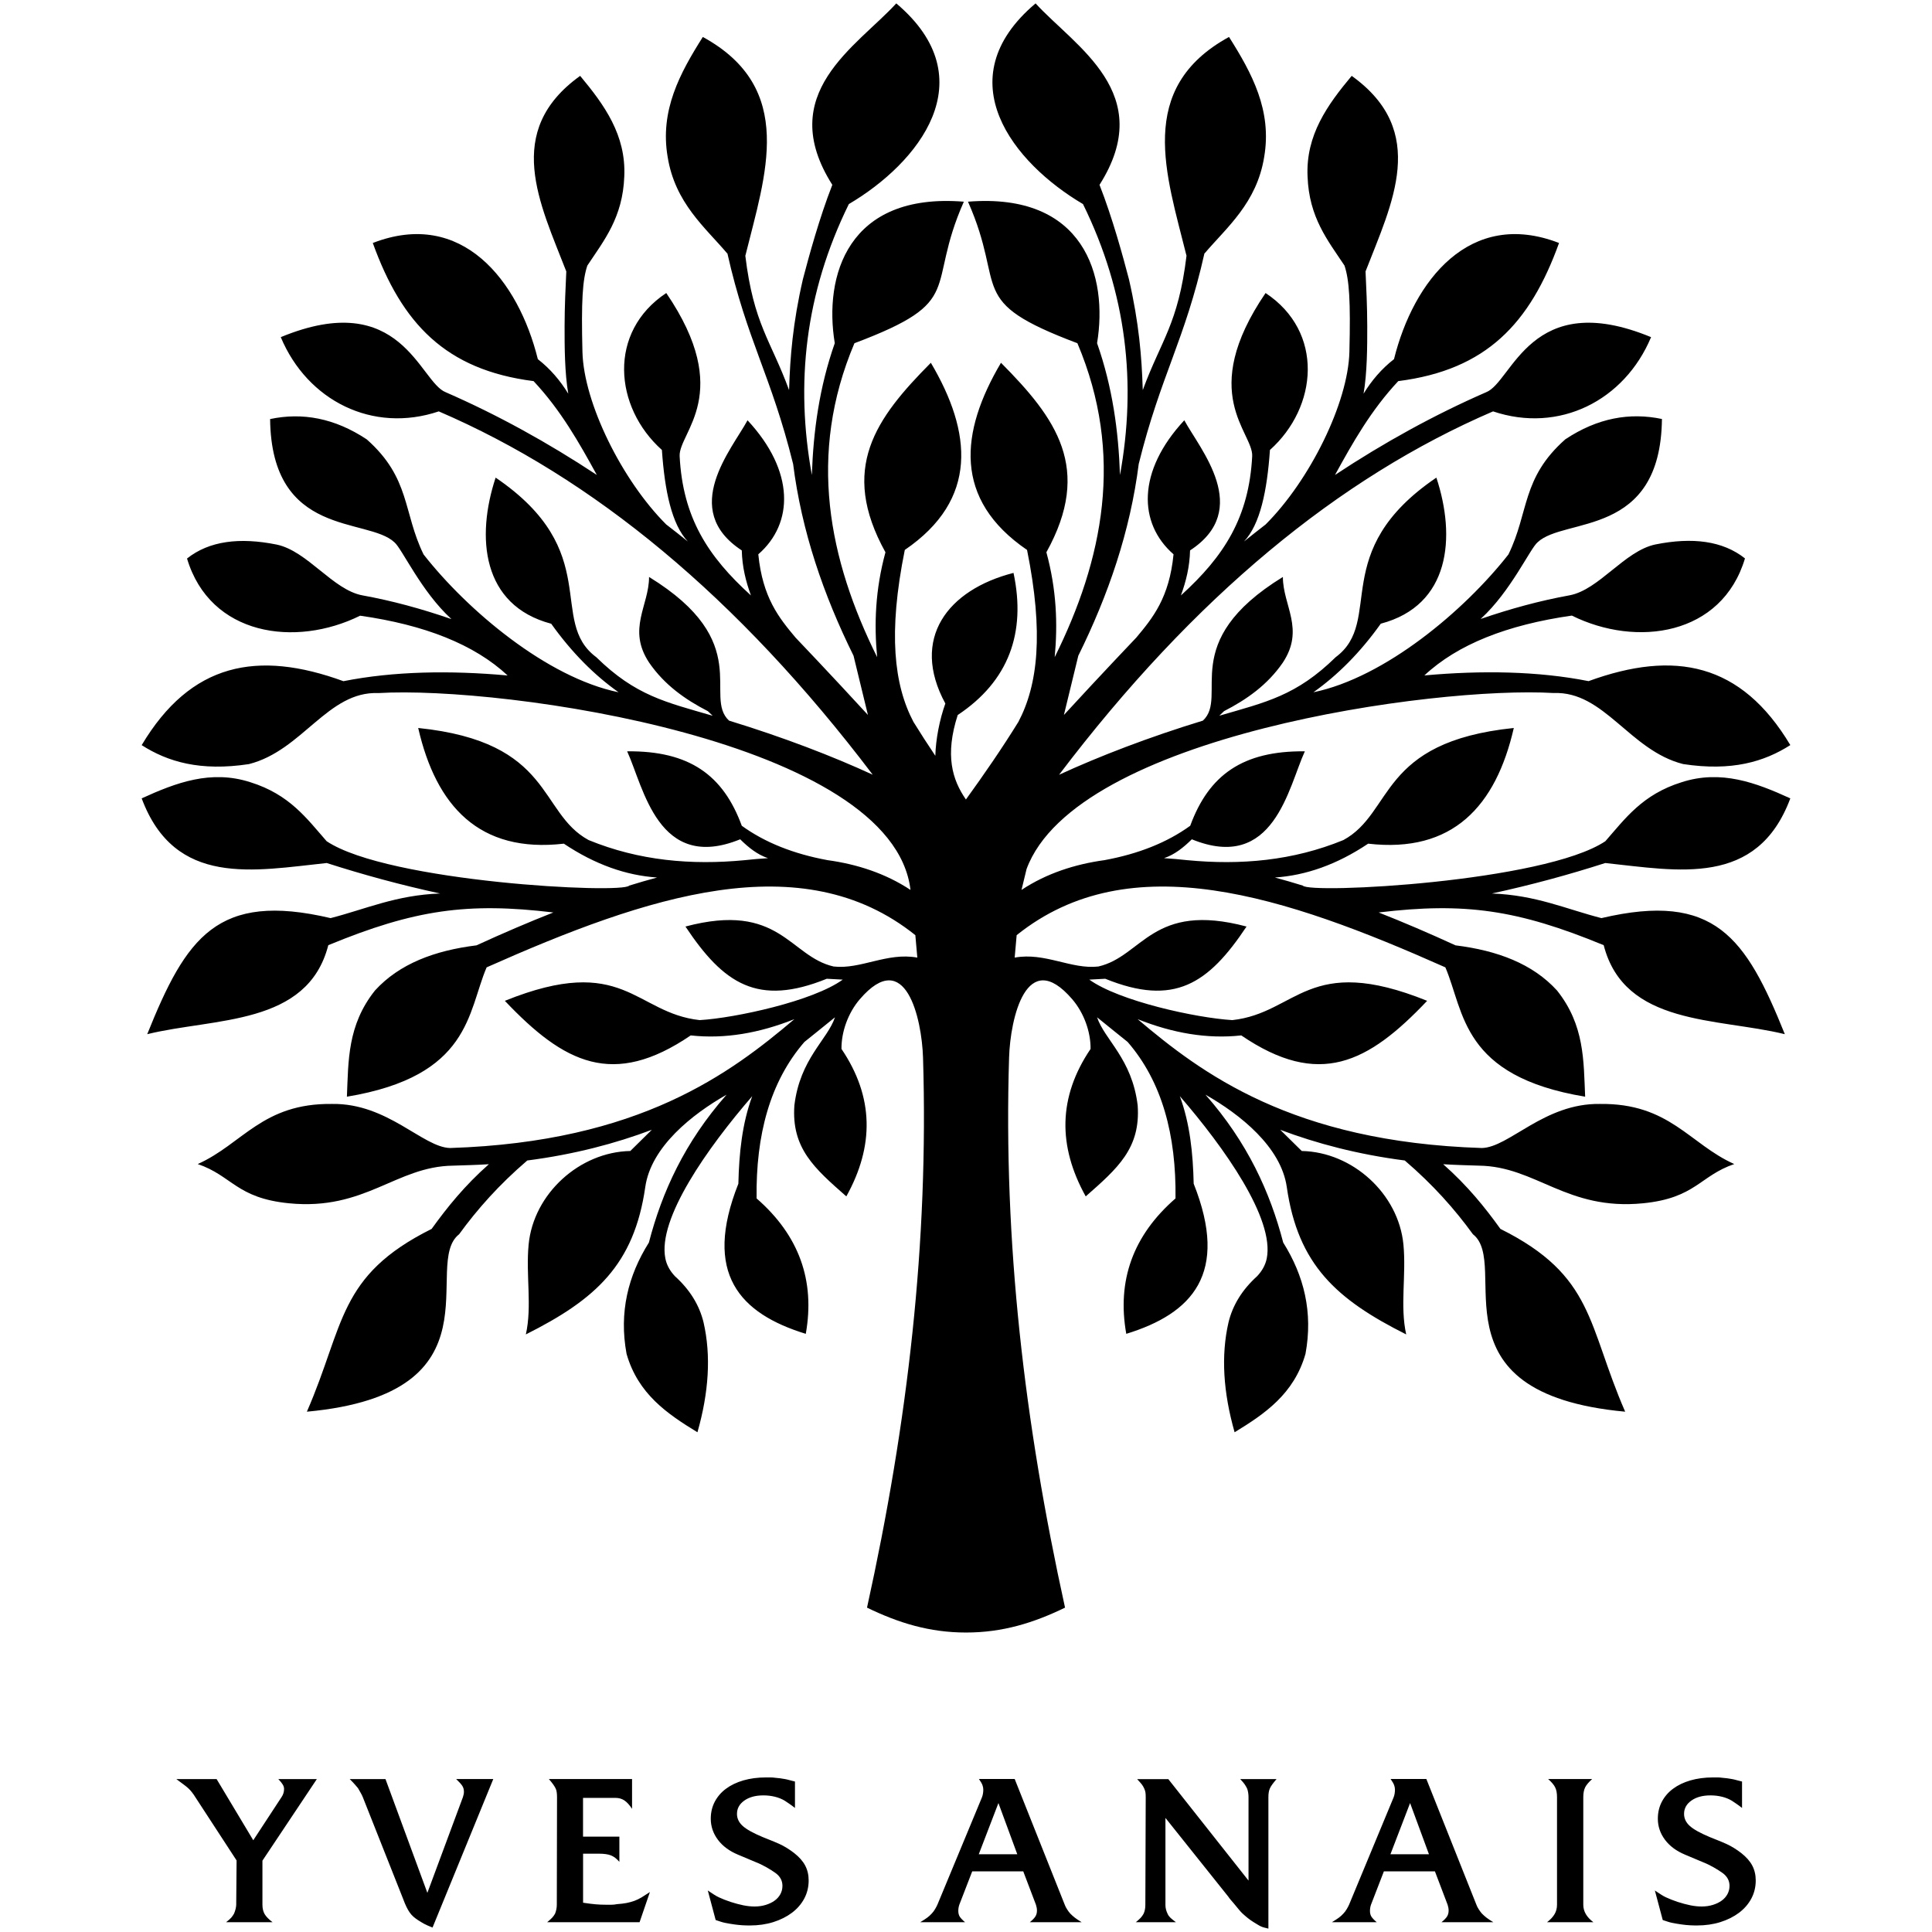 <svg xmlns="http://www.w3.org/2000/svg" fill="none" viewBox="0 0 600 600" height="600" width="600">
<path fill="black" d="M271.046 240.611C229.093 185.285 184.044 148.313 136.265 127.758C115.776 134.659 95.47 124.464 87.195 104.704C124.713 89.197 130.257 118.655 138.433 121.816C154.437 128.8 170.06 137.406 185.352 147.502C179.824 137.439 174.18 127.41 165.707 118.358C138.317 114.866 124.779 100.418 115.776 75.461C143.481 64.72 160.99 87.161 167.031 111.539C170.904 114.551 173.965 118.176 176.481 122.263C175.372 115.875 175.322 107.65 175.339 101.295C175.355 94.94 175.637 89.395 175.868 84.298C167.676 63.164 156.158 40.789 180.171 23.561C187.702 32.597 194.47 41.964 193.875 54.823C193.395 67.583 187.569 74.683 182.406 82.478C180.916 86.897 180.486 93.4 180.883 109.272C181.28 125.143 193.196 149.206 206.899 162.876C209.15 164.598 211.384 166.368 213.619 168.172C208.587 162.843 206.436 152.417 205.559 139.74C190.664 126.417 188.695 103.066 206.916 91.001C228.199 122.247 210.722 134.245 211.07 141.66C212.046 160.642 219.725 172.707 233.213 184.921C231.608 180.552 230.483 175.967 230.367 170.936C210.921 158.226 227.305 139.508 232.154 130.522C246.85 146.31 246.536 162.545 235.497 172.144C236.838 185.616 241.919 191.872 247.066 198.012C247.066 198.012 258.005 209.464 269.408 221.893L269.54 222.025L265.072 203.638C255.754 184.772 248.952 165.061 246.288 143.927V144.01C239.519 116.636 231.972 105.73 225.898 78.688H225.832C218.997 70.628 209.647 63.048 207.346 48.733C204.88 34.318 211.136 22.75 218.269 11.479C247.43 27.433 237.682 54.343 231.492 79.366H231.459C234.041 100.732 239.42 105.73 245.047 121.138C245.047 120.923 245.047 120.724 245.08 120.509C245.377 111.043 246.205 100.318 249.349 86.714C251.153 79.797 254.513 67.5 258.485 57.405C240.479 29.005 266.032 14.508 278.345 1.053C306.281 24.653 285.18 50.686 263.615 63.379C249.962 91.166 246.983 119.235 252.13 147.518C252.593 133.881 254.447 120.244 259.246 106.574C255.804 85.804 263.168 59.722 299.33 62.635C287.215 89.991 300.422 93.384 265.353 106.591C250.673 141.246 257.393 173.849 272.403 204.085C271.443 193.874 271.807 183.2 274.985 171.515C260.57 145.483 271.94 129.926 289.085 112.664C301.812 134.196 303.98 155.098 280.993 170.787C275.763 196.654 277.65 212.724 283.674 224.177C285.875 227.735 288.142 231.243 290.476 234.719C290.608 229.622 291.783 223.498 293.587 218.484C282.598 198.243 294.398 183.117 314.754 177.92C318.709 196.506 313.265 211.533 297.426 222.058C293.405 234.537 295.722 242.15 299.975 248.29C305.635 240.462 311.179 232.418 316.277 224.177C322.301 212.724 324.187 196.654 318.958 170.787C295.97 155.098 298.138 134.196 310.865 112.664C328.01 129.926 339.38 145.483 324.965 171.515C328.143 183.2 328.507 193.874 327.547 204.085C342.558 173.849 349.277 141.246 334.597 106.591C299.528 93.384 312.735 89.991 300.621 62.635C336.782 59.722 344.146 85.804 340.704 106.574C345.504 120.244 347.357 133.881 347.821 147.518C352.967 119.235 349.989 91.166 336.335 63.379C314.771 50.686 293.67 24.653 321.606 1.053C333.919 14.508 359.472 29.005 341.465 57.405C345.437 67.5 348.797 79.797 350.601 86.714C353.745 100.318 354.573 111.043 354.871 120.509C354.871 120.724 354.871 120.923 354.904 121.138C360.531 105.73 365.909 100.732 368.491 79.35H368.458C362.268 54.343 352.521 27.433 381.681 11.479C388.814 22.75 395.07 34.318 392.604 48.733C390.304 63.048 380.953 70.628 374.118 78.671H374.052C367.978 105.73 360.431 116.636 353.663 144.01V143.927C350.998 165.061 344.196 184.772 334.879 203.638L330.41 222.025L330.543 221.893C341.962 209.464 352.885 198.012 352.885 198.012C358.032 191.872 363.129 185.616 364.453 172.144C353.431 162.545 353.116 146.31 367.796 130.522C372.645 139.508 389.046 158.226 369.583 170.936C369.468 175.967 368.342 180.552 366.737 184.921C380.225 172.69 387.887 160.642 388.88 141.66C389.228 134.245 371.751 122.23 393.034 91.001C411.272 103.066 409.286 126.417 394.392 139.74C393.514 152.417 391.363 162.843 386.332 168.172C388.566 166.385 390.8 164.614 393.051 162.876C406.754 149.19 418.67 125.143 419.067 109.272C419.464 93.4 419.018 86.897 417.545 82.478C412.381 74.683 406.539 67.599 406.076 54.823C405.48 41.964 412.249 32.58 419.779 23.561C443.809 40.789 432.274 63.164 424.082 84.298C424.313 89.379 424.595 94.923 424.611 101.295C424.628 107.65 424.578 115.875 423.469 122.263C425.968 118.176 429.047 114.551 432.919 111.539C438.977 87.161 456.47 64.72 484.174 75.461C475.171 100.418 461.633 114.882 434.243 118.358C425.77 127.41 420.126 137.423 414.599 147.502C429.891 137.39 445.514 128.8 461.517 121.816C469.71 118.655 475.237 89.197 512.755 104.704C504.481 124.464 484.174 134.659 463.685 127.758C415.89 148.313 370.858 185.285 328.904 240.611C341.482 234.818 356.84 228.91 373.572 223.796C381.731 216.266 365.38 199.468 398.413 179.178C398.397 188.065 405.314 195.38 398.363 205.823C393.614 212.708 387.192 217.226 380.142 220.85L378.669 222.273C393.217 218.037 402.584 216.067 414.814 204.085C430.04 192.782 412.265 171.284 446.076 148.329C452.183 166.782 450.412 187.999 428.815 193.692C422.41 202.679 415.41 209.663 407.896 214.992C430.089 210.407 454.765 189.654 468.452 172.194C474.89 159.053 472.49 148.495 486.127 136.43C496.123 129.793 506.119 128.023 516.132 130.124C515.701 167.13 485.862 160.526 477.521 168.404C475.188 170.34 469.196 183.663 459.896 192.153L459.846 192.219C468.998 189.075 478.183 186.559 487.401 184.888C496.619 183.2 504.497 171.085 514.113 169.083C525.581 166.782 535.015 167.941 541.916 173.419C534.75 197.399 508.254 201.139 488.146 191.176C468.121 194.04 452.68 200.097 442.353 209.762C460.276 208.14 477.736 208.438 493.343 211.533C520.07 201.785 540.741 205.856 556 231.392C547.924 236.556 537.828 239.601 522.702 237.284C506.036 233.047 498.241 214.594 482.486 215.223C445.663 213.022 334.167 228.364 318.809 269.887L317.237 276.375C324.998 271.228 333.869 268.381 343.021 267.123C353.53 265.187 362.434 261.662 369.633 256.449C375.426 240.66 385.951 233.13 405.232 233.329C400.101 244.483 395.649 271.046 370.13 260.652C367.498 263.251 364.718 265.452 361.491 266.511C363.94 266.66 366.373 266.875 368.772 267.14C385.273 268.712 401.475 267.338 417.214 260.884C432.903 252.344 428.07 230.416 470.123 226.08C464.563 250.375 451.124 265.038 424.893 262.009C415.178 268.514 405.53 271.873 395.931 272.519C398.777 273.28 401.657 274.124 404.603 275.034C406.671 277.682 479.54 273.942 498.556 261.248C504.729 254.215 510.041 246.734 522.238 242.928C534.485 238.972 545.309 243.06 556 247.942C545.673 275.646 521.063 270.384 498.523 268.017C487.302 271.625 475.618 274.819 463.321 277.483C477.008 277.98 486.276 282.283 497.331 285.129C532.566 276.855 542.197 291.137 554.295 321.175C533.327 316.028 504.497 318.643 498.043 293.537C471.232 282.465 454.765 280.181 428.153 283.375C435.849 286.404 443.809 289.813 452.018 293.586C465.009 295.192 475.982 299.296 483.545 307.604C492.151 318.411 491.787 329.516 492.283 340.588C453.822 334.216 454.815 314.307 448.873 300.421C399.025 278.261 350.965 262.175 315.731 290.425C315.515 292.759 315.317 295.076 315.118 297.393C324.502 295.672 332.694 301.117 341.101 300.157C354.838 297.029 357.817 279.949 387.126 287.744C375.277 305.552 364.668 312.652 343.253 303.963C341.598 304.046 339.943 304.145 338.288 304.228C347.572 310.914 371.487 316.127 382.707 316.806C402.898 314.588 406.192 295.87 443.213 310.815C424.81 330.228 409.617 337.973 385.488 321.556C374.879 322.731 364.139 320.827 353.298 316.508C372.976 333.14 401.16 354.638 460.193 356.525C468.65 356.36 479.59 342.574 496.851 342.839C518.498 342.557 524.671 355.284 538.59 361.507C527.932 365.131 526.575 372.065 510.306 373.687C486.557 376.054 477.074 362.235 459.316 362.003C455.576 361.871 451.935 361.805 448.195 361.556C455.758 368.242 461.153 374.945 465.969 381.648C495.196 396.211 492.945 411.454 504.712 438.413C443.313 432.737 469.345 392.604 457.43 383.303C451.803 375.557 445.034 367.911 436.262 360.398C421.632 358.511 408.823 355.102 397.586 350.865L404.272 357.452C419.994 357.75 434.326 370.692 435.849 386.513C436.759 396.029 434.74 405.628 436.709 414.416C415.046 403.543 403.097 392.802 399.621 368.64C397.834 356.128 385.057 346.033 374.366 339.959C387.391 354.754 394.425 370.179 398.512 385.884C404.967 396.178 407.813 407.548 405.43 420.457C401.872 432.886 392.836 439.059 383.419 444.802C379.894 432.439 379.149 421.036 381.516 410.709C382.823 405.297 385.786 400.514 390.42 396.327C391.926 394.722 392.968 392.918 393.399 390.833C395.864 378.47 380.275 356.459 366.406 340.422C369.55 348.945 370.494 358.164 370.709 367.614C381.814 395.533 370.245 407.945 349.773 414.234C346.828 397.684 351.875 383.65 365.065 372.181C365.314 352.47 360.878 335.921 350.204 323.591C350.204 323.591 342.491 317.402 340.704 315.929C343.038 322.913 351.561 328.771 353.315 343.285C354.258 356.608 347.092 362.831 337.179 371.552C328.507 355.929 328.573 340.72 338.685 325.759C338.751 320.496 336.649 314.572 332.992 310.318C318.743 293.735 313.745 316.425 313.38 328.407C311.593 385.785 318.097 441.74 330.758 499.267C320.977 504.017 311.345 506.996 300.008 506.996C288.672 506.996 279.04 504.017 269.259 499.267C281.936 441.74 288.423 385.785 286.653 328.407C286.272 316.425 281.274 293.735 267.025 310.318C263.367 314.572 261.265 320.496 261.331 325.759C271.443 340.72 271.51 355.929 262.837 371.552C252.924 362.831 245.758 356.608 246.701 343.285C248.456 328.771 256.979 322.913 259.312 315.929C257.525 317.402 249.813 323.591 249.813 323.591C239.138 335.921 234.703 352.47 234.968 372.181C248.141 383.65 253.189 397.684 250.243 414.234C229.771 407.945 218.203 395.533 229.308 367.614C229.523 358.164 230.466 348.945 233.611 340.422C219.742 356.459 204.152 378.47 206.635 390.833C207.048 392.918 208.091 394.722 209.597 396.327C214.231 400.514 217.193 405.297 218.501 410.709C220.867 421.036 220.123 432.439 216.597 444.802C207.181 439.059 198.144 432.886 194.586 420.457C192.203 407.548 195.05 396.178 201.521 385.884C205.592 370.179 212.626 354.754 225.65 339.959C214.976 346.033 202.183 356.128 200.395 368.64C196.92 392.802 184.971 403.543 163.307 414.416C165.293 405.628 163.258 396.029 164.168 386.513C165.69 370.692 180.022 357.75 195.745 357.452L202.431 350.865C191.194 355.102 178.384 358.511 163.754 360.398C154.983 367.911 148.214 375.557 142.587 383.303C130.671 392.604 156.704 432.737 95.304 438.413C107.071 411.454 104.82 396.211 134.047 381.648C138.88 374.945 144.258 368.242 151.822 361.556C148.081 361.805 144.44 361.871 140.717 362.003H140.684C122.942 362.235 113.443 376.054 89.694 373.687C73.425 372.065 72.068 365.131 61.41 361.507C75.329 355.284 81.502 342.557 103.149 342.839C120.41 342.574 131.35 356.36 139.807 356.525C198.84 354.638 227.024 333.14 246.701 316.508C235.861 320.827 225.121 322.731 214.512 321.556C190.383 337.973 175.19 330.228 156.787 310.815C193.808 295.87 197.102 314.588 217.293 316.806C222.903 316.475 231.691 314.985 240.231 312.768C248.787 310.55 257.095 307.571 261.729 304.228C260.074 304.145 258.419 304.046 256.764 303.963C235.332 312.652 224.723 305.552 212.874 287.744C242.183 279.949 245.179 297.029 258.899 300.157C267.306 301.117 275.498 295.672 284.882 297.393C284.683 295.076 284.485 292.759 284.269 290.425C249.035 262.175 200.974 278.261 151.127 300.421C145.185 314.307 146.178 334.216 107.733 340.588C108.213 329.516 107.849 318.411 116.455 307.604C124.035 299.296 134.991 295.192 147.982 293.586C156.191 289.813 164.151 286.404 171.847 283.375C145.251 280.181 128.768 282.465 101.957 293.537C95.503 318.643 66.673 316.028 45.721 321.175C57.803 291.137 67.434 276.855 102.669 285.129C113.724 282.283 122.992 277.98 136.679 277.483C124.382 274.819 112.698 271.625 101.477 268.017C78.936 270.384 54.327 275.646 44 247.942C54.691 243.06 65.515 238.972 77.761 242.928C89.959 246.734 95.271 254.215 101.444 261.248C120.46 273.942 193.329 277.682 195.397 275.034C198.343 274.124 201.223 273.28 204.069 272.519C194.47 271.873 184.822 268.514 175.107 262.009C148.876 265.038 135.437 250.375 129.877 226.08C171.946 230.416 167.097 252.344 182.786 260.884C198.525 267.338 214.727 268.712 231.227 267.14C233.627 266.875 236.06 266.66 238.509 266.511C235.282 265.452 232.502 263.251 229.87 260.652C204.351 271.046 199.899 244.483 194.768 233.329C214.049 233.13 224.574 240.66 230.367 256.449C237.566 261.662 246.486 265.187 256.979 267.123C266.131 268.381 275.002 271.228 282.763 276.375C277.285 229.969 156.191 212.923 117.514 215.24C101.775 214.594 93.98 233.064 77.298 237.301C62.155 239.601 52.076 236.572 44 231.409C59.242 205.856 79.93 201.801 106.657 211.549C122.247 208.454 139.724 208.157 157.647 209.778C147.304 200.13 131.863 194.056 111.837 191.21C91.73 201.156 65.25 197.432 58.084 173.452C64.969 167.974 74.418 166.815 85.887 169.116C95.503 171.102 103.381 183.233 112.599 184.904C121.817 186.576 131.002 189.091 140.154 192.252L140.104 192.169C130.803 183.679 124.829 170.357 122.496 168.421C114.154 160.543 84.299 167.146 83.885 130.141C93.881 128.039 103.877 129.81 113.89 136.446C127.51 148.511 125.127 159.07 131.548 172.194C138.4 180.932 147.982 190.481 158.64 198.425C169.282 206.369 180.999 212.708 192.104 214.992C184.59 209.679 177.59 202.679 171.185 193.709C149.587 187.999 147.817 166.782 153.924 148.329C187.735 171.3 169.96 192.798 185.186 204.102C197.416 216.084 206.783 218.053 221.331 222.29L219.841 220.867C212.791 217.242 206.37 212.708 201.62 205.823C194.669 195.38 201.587 188.065 201.57 179.178C234.604 199.468 218.252 216.282 226.411 223.796C243.16 228.926 258.518 234.818 271.079 240.611H271.046Z" clip-rule="evenodd" fill-rule="evenodd"></path>
<path fill="black" d="M54.741 552.492C55.85 553.32 56.661 553.915 57.141 554.279C57.637 554.644 58.067 554.991 58.431 555.322C58.845 555.686 59.242 556.133 59.64 556.646C60.037 557.159 60.368 557.639 60.649 558.102L73.475 577.78L73.359 591.533C73.359 591.864 73.293 592.294 73.177 592.824C73.094 593.155 73.012 593.436 72.929 593.651C72.846 593.883 72.763 594.098 72.681 594.297C72.433 594.744 72.151 595.157 71.82 595.538C71.489 595.919 70.96 596.382 70.215 596.961H84.646C83.455 596.051 82.627 595.207 82.18 594.429C81.734 593.651 81.502 592.675 81.502 591.533V577.846L98.399 552.509H86.434C87.096 553.204 87.559 553.783 87.824 554.23C88.089 554.677 88.221 555.14 88.221 555.587C88.221 556.497 87.956 557.341 87.427 558.119L78.655 571.508L67.269 552.509H54.757L54.741 552.492ZM108.594 552.492C109.421 553.32 109.984 553.915 110.315 554.313C110.646 554.71 110.927 555.041 111.176 555.322C111.374 555.686 111.639 556.15 111.953 556.679C112.268 557.209 112.5 557.689 112.665 558.102L125.177 589.679C125.541 590.672 125.888 591.5 126.219 592.178C126.55 592.857 126.881 593.436 127.229 593.933C127.576 594.429 127.957 594.859 128.371 595.224C128.784 595.588 129.281 595.968 129.844 596.332C130.539 596.779 131.184 597.16 131.747 597.474C132.326 597.789 133.187 598.169 134.329 598.616L153.195 552.492H141.66C142.604 553.402 143.249 554.097 143.58 554.627C143.911 555.14 144.076 555.752 144.076 556.447C144.076 556.944 143.977 557.49 143.762 558.119L132.723 587.842L119.715 552.509H108.561L108.594 552.492ZM169.894 596.961H198.624L201.835 587.594C200.842 588.256 199.982 588.802 199.22 589.266C198.459 589.712 197.714 590.077 196.969 590.341C196.225 590.606 195.43 590.821 194.603 590.987C193.759 591.152 192.766 591.268 191.607 591.351C191.028 591.467 190.449 591.533 189.886 591.533H188.281C187.669 591.533 187.106 591.533 186.593 591.5C186.08 591.483 185.55 591.45 185.021 591.401C184.491 591.367 183.912 591.301 183.299 591.218C182.687 591.136 181.942 591.036 181.082 590.904V575.678H186.014C187.619 575.678 188.86 575.86 189.737 576.208C190.614 576.555 191.492 577.217 192.352 578.21V570.382H181.065V558.351H191.177C192.203 558.351 193.113 558.615 193.891 559.128C194.669 559.642 195.48 560.519 196.291 561.743V552.492H170.457C170.986 553.104 171.417 553.651 171.748 554.097C172.079 554.544 172.327 554.974 172.526 555.355C172.724 555.736 172.84 556.15 172.89 556.596C172.956 557.027 172.989 557.54 172.989 558.102L172.923 591.533C172.923 592.029 172.873 592.509 172.774 592.989C172.674 593.469 172.542 593.9 172.377 594.313C172.128 594.76 171.83 595.174 171.483 595.555C171.135 595.919 170.606 596.399 169.911 596.978L169.894 596.961ZM219.792 587.031L222.258 596.283C222.87 596.481 223.416 596.663 223.863 596.812C224.31 596.961 224.757 597.077 225.187 597.16C225.617 597.243 226.064 597.325 226.511 597.408C226.958 597.491 227.504 597.574 228.116 597.656C228.944 597.772 229.755 597.855 230.549 597.905C231.343 597.954 232.121 597.971 232.866 597.971C235.497 597.971 237.93 597.623 240.148 596.928C242.365 596.233 244.302 595.257 245.94 594.032C247.579 592.791 248.853 591.334 249.763 589.63C250.673 587.925 251.137 586.038 251.137 583.986C251.137 582.265 250.773 580.726 250.061 579.369C249.349 578.012 248.208 576.721 246.635 575.48C245.08 574.288 243.574 573.361 242.134 572.699C241.803 572.534 241.207 572.286 240.346 571.921C239.486 571.574 238.327 571.11 236.888 570.531C233.925 569.29 231.856 568.148 230.665 567.072C229.473 565.997 228.877 564.755 228.877 563.316C228.877 561.627 229.639 560.254 231.161 559.178C232.684 558.102 234.653 557.573 237.086 557.573C238.36 557.573 239.569 557.722 240.694 558.003C241.819 558.284 242.845 558.698 243.739 559.244C244.186 559.526 244.682 559.857 245.212 560.237C245.742 560.601 246.304 561.015 246.884 561.479V553.27C246.188 553.104 245.576 552.955 245.063 552.806C244.55 552.658 244.07 552.542 243.607 552.476C243.16 552.393 242.696 552.327 242.25 552.26C241.803 552.194 241.306 552.145 240.777 552.111C240.247 552.029 239.734 551.996 239.238 551.996H237.881C235.299 551.996 232.949 552.31 230.847 552.922C228.745 553.535 226.958 554.395 225.468 555.504C223.962 556.613 222.82 557.953 221.976 559.542C221.149 561.131 220.735 562.885 220.735 564.822C220.735 567.205 221.48 569.389 222.953 571.359C224.426 573.328 226.511 574.867 229.175 575.976L234.604 578.26C235.762 578.707 236.888 579.253 238.029 579.898C239.155 580.544 240.115 581.14 240.893 581.719C242.283 582.745 242.994 584.069 242.994 585.658C242.994 586.601 242.779 587.462 242.349 588.256C241.919 589.034 241.323 589.712 240.562 590.259C239.8 590.805 238.89 591.252 237.814 591.583C236.739 591.914 235.597 592.079 234.355 592.079C233.247 592.079 232.088 591.963 230.863 591.715C229.639 591.467 228.348 591.119 226.941 590.672C226.196 590.424 225.551 590.192 224.972 589.961C224.392 589.729 223.846 589.497 223.3 589.249C222.771 589.001 222.224 588.703 221.695 588.355C221.165 588.008 220.52 587.578 219.792 587.098V587.031ZM285.842 596.961H299.71C298.883 596.266 298.337 595.67 298.039 595.207C297.758 594.727 297.609 594.148 297.609 593.453C297.609 592.791 297.708 592.162 297.923 591.533L301.928 581.173H317.783L321.722 591.533C321.92 592.145 322.036 592.741 322.036 593.32C322.036 594.015 321.887 594.628 321.573 595.141C321.258 595.654 320.679 596.266 319.818 596.961H335.921C334.978 596.382 334.266 595.919 333.786 595.538C333.306 595.157 332.843 594.76 332.396 594.297C332.065 593.933 331.734 593.486 331.403 592.973C331.072 592.46 330.824 591.98 330.658 591.516L315.118 552.476H304.013C304.593 553.303 304.957 553.948 305.122 554.412C305.288 554.892 305.37 555.355 305.37 555.802C305.37 556.166 305.337 556.58 305.271 557.01C305.205 557.44 305.089 557.838 304.94 558.218L291.121 591.516C290.922 591.963 290.658 592.46 290.343 592.973C290.029 593.486 289.698 593.933 289.334 594.297C288.887 594.793 288.423 595.207 287.944 595.555C287.464 595.902 286.768 596.365 285.809 596.945L285.842 596.961ZM310.071 559.956L315.929 575.86H303.964L310.071 559.956ZM352.686 596.961H365.198C364.42 596.382 363.841 595.919 363.477 595.571C363.113 595.223 362.815 594.826 362.616 594.363C362.169 593.453 361.938 592.559 361.938 591.649V564.573L381.483 589.05C381.599 589.249 381.814 589.53 382.095 589.878C382.376 590.225 382.741 590.623 383.138 591.086C383.717 591.781 384.214 592.377 384.611 592.873C385.024 593.37 385.389 593.784 385.72 594.115C386.249 594.611 386.812 595.091 387.391 595.571C387.97 596.051 388.583 596.481 389.245 596.895C389.774 597.226 390.238 597.507 390.602 597.723C390.966 597.954 391.313 598.136 391.644 598.285C391.975 598.434 392.306 598.55 392.654 598.633C393.001 598.716 393.432 598.815 393.912 598.947V558.119C393.912 557.589 393.945 557.109 394.011 556.663C394.077 556.232 394.193 555.802 394.375 555.405C394.557 554.991 394.822 554.561 395.153 554.114C395.484 553.667 395.914 553.121 396.444 552.509H385.157C385.819 553.204 386.282 553.75 386.547 554.147C386.812 554.544 387.043 554.941 387.259 555.355C387.424 555.719 387.54 556.166 387.623 556.679C387.705 557.192 387.739 557.672 387.739 558.135V584.036L362.831 552.525H353.15C353.812 553.22 354.275 553.766 354.573 554.13C354.854 554.495 355.102 554.908 355.318 555.372C355.516 555.819 355.665 556.232 355.715 556.58C355.781 556.927 355.814 557.457 355.814 558.152L355.698 591.583C355.698 592.658 355.516 593.569 355.136 594.363C354.887 594.81 354.589 595.224 354.242 595.604C353.894 595.968 353.365 596.448 352.67 597.027L352.686 596.961ZM413.689 596.961H427.557C426.73 596.266 426.184 595.67 425.886 595.207C425.604 594.727 425.455 594.148 425.455 593.453C425.455 592.791 425.555 592.162 425.77 591.533L429.775 581.173H445.63L449.569 591.533C449.767 592.145 449.883 592.741 449.883 593.32C449.883 594.015 449.734 594.628 449.42 595.141C449.105 595.654 448.526 596.266 447.665 596.961H463.768C462.825 596.382 462.113 595.919 461.633 595.538C461.153 595.157 460.69 594.76 460.243 594.297C459.912 593.933 459.581 593.486 459.25 592.973C458.919 592.46 458.671 591.98 458.505 591.516L442.965 552.476H431.86C432.439 553.303 432.804 553.948 432.969 554.412C433.135 554.892 433.217 555.355 433.217 555.802C433.217 556.166 433.184 556.58 433.118 557.01C433.052 557.44 432.936 557.838 432.787 558.218L418.968 591.516C418.769 591.963 418.505 592.46 418.19 592.973C417.876 593.486 417.545 593.933 417.181 594.297C416.734 594.793 416.27 595.207 415.79 595.555C415.311 595.902 414.615 596.365 413.656 596.945L413.689 596.961ZM437.917 559.956L443.776 575.86H431.811L437.917 559.956ZM480.483 596.961H494.849C492.747 595.406 491.704 593.585 491.704 591.533V558.102C491.704 556.861 491.903 555.868 492.283 555.074C492.681 554.296 493.409 553.435 494.468 552.492H480.781C481.857 553.435 482.585 554.296 482.966 555.074C483.363 555.852 483.545 556.861 483.545 558.102V591.533C483.545 592.609 483.297 593.569 482.8 594.429C482.304 595.29 481.526 596.134 480.45 596.961H480.483ZM513.914 587.031L516.38 596.283C516.992 596.481 517.538 596.663 517.985 596.812C518.432 596.961 518.879 597.077 519.309 597.16C519.739 597.243 520.186 597.325 520.633 597.408C521.08 597.491 521.626 597.574 522.239 597.656C523.066 597.772 523.877 597.855 524.671 597.905C525.466 597.954 526.244 597.971 526.988 597.971C529.62 597.971 532.053 597.623 534.27 596.928C536.488 596.233 538.424 595.257 540.063 594.032C541.701 592.791 542.975 591.334 543.886 589.63C544.796 587.925 545.259 586.038 545.259 583.986C545.259 582.265 544.895 580.726 544.183 579.369C543.472 578.012 542.33 576.721 540.758 575.48C539.202 574.288 537.696 573.361 536.256 572.699C535.925 572.534 535.329 572.286 534.469 571.921C533.608 571.574 532.45 571.11 531.01 570.531C528.047 569.29 525.979 568.148 524.787 567.072C523.596 565.997 523 564.755 523 563.316C523 561.627 523.761 560.254 525.284 559.178C526.806 558.102 528.776 557.573 531.208 557.573C532.483 557.573 533.691 557.722 534.816 558.003C535.942 558.284 536.968 558.698 537.861 559.244C538.308 559.526 538.805 559.857 539.334 560.237C539.864 560.601 540.427 561.015 541.006 561.479V553.27C540.311 553.104 539.699 552.955 539.185 552.806C538.672 552.658 538.192 552.542 537.729 552.476C537.282 552.393 536.819 552.327 536.372 552.26C535.925 552.194 535.429 552.145 534.899 552.111C534.369 552.029 533.856 551.996 533.36 551.996H532.003C529.421 551.996 527.071 552.31 524.969 552.922C522.867 553.535 521.08 554.395 519.591 555.504C518.085 556.613 516.943 557.953 516.099 559.542C515.271 561.131 514.857 562.885 514.857 564.822C514.857 567.205 515.602 569.389 517.075 571.359C518.548 573.328 520.633 574.867 523.298 575.976L528.726 578.26C529.884 578.707 531.01 579.253 532.152 579.898C533.277 580.544 534.237 581.14 535.015 581.719C536.405 582.745 537.117 584.069 537.117 585.658C537.117 586.601 536.902 587.462 536.471 588.256C536.041 589.034 535.445 589.712 534.684 590.259C533.923 590.805 533.012 591.252 531.937 591.583C530.861 591.914 529.719 592.079 528.478 592.079C527.369 592.079 526.21 591.963 524.986 591.715C523.761 591.467 522.47 591.119 521.063 590.672C520.319 590.424 519.673 590.192 519.094 589.961C518.515 589.729 517.969 589.497 517.423 589.249C516.893 589.001 516.347 588.703 515.817 588.355C515.288 588.008 514.642 587.578 513.914 587.098V587.031Z" clip-rule="evenodd" fill-rule="evenodd"></path>
</svg>
